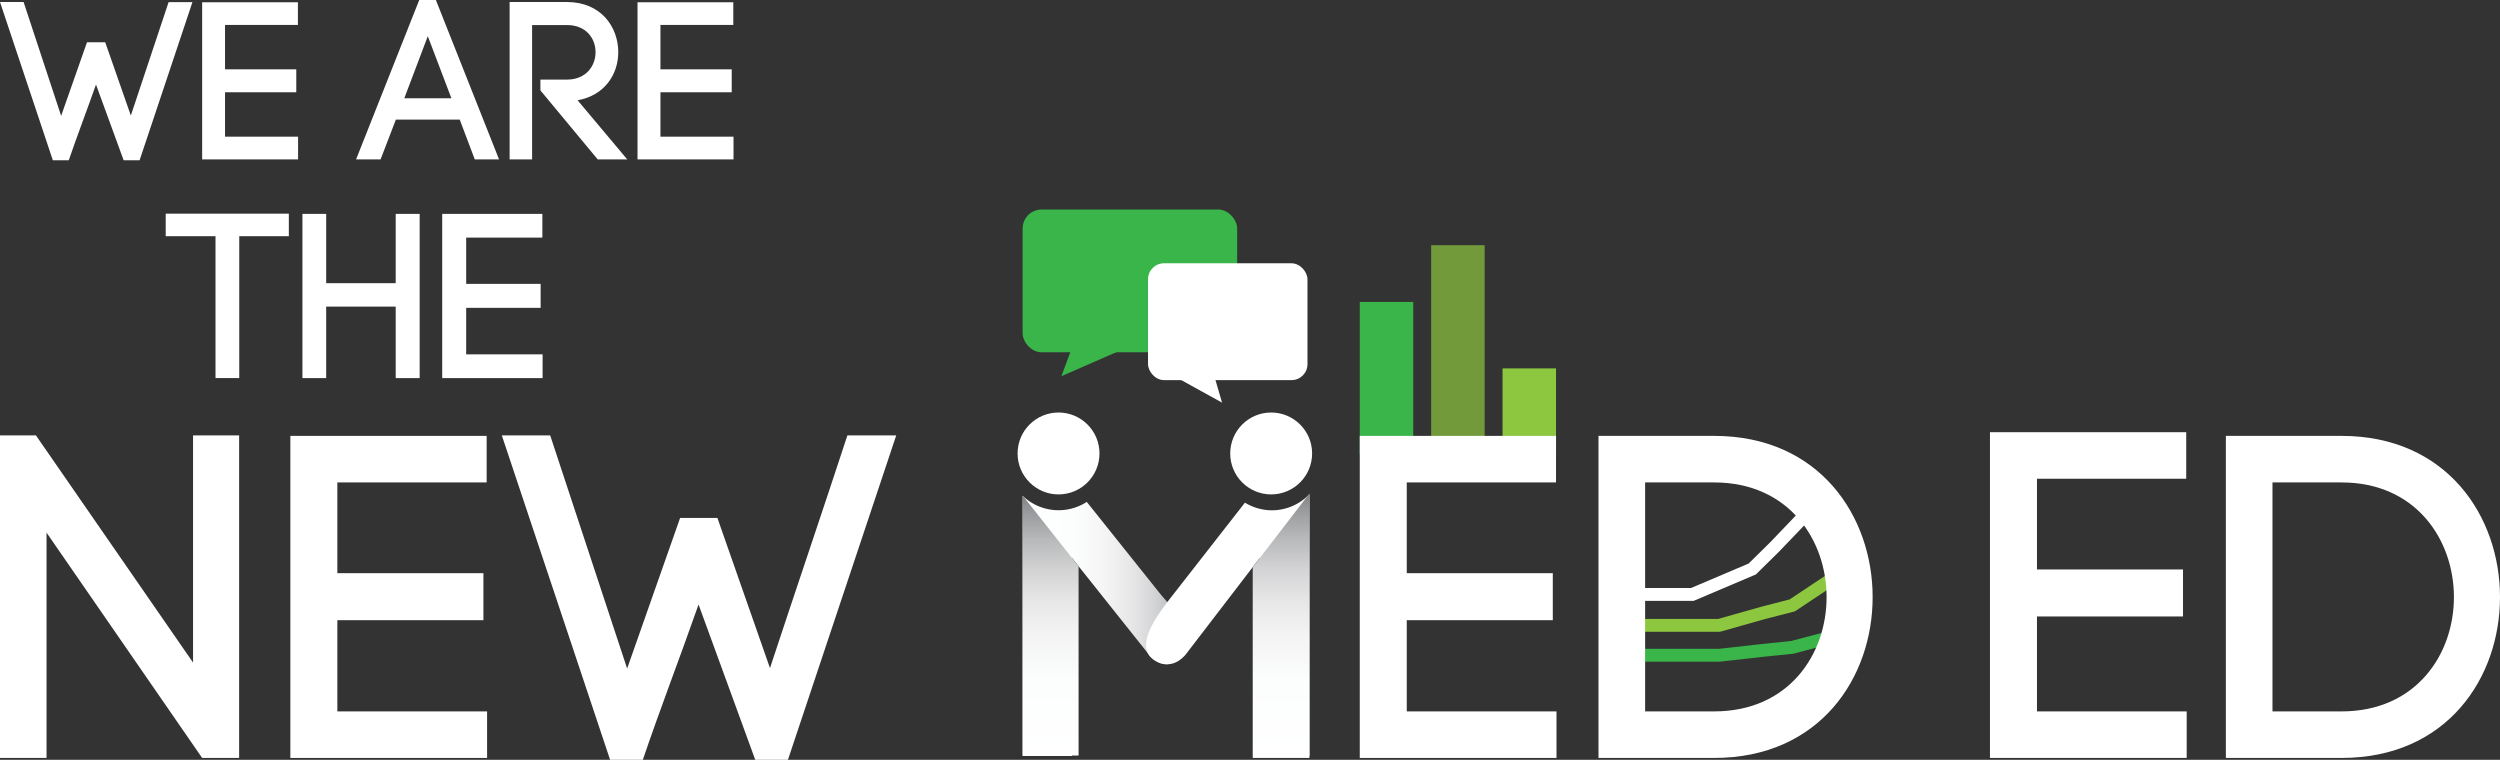 <svg id="Layer_1" data-name="Layer 1" xmlns="http://www.w3.org/2000/svg" xmlns:xlink="http://www.w3.org/1999/xlink" viewBox="0 0 1014.09 308.19"><rect x="0" y="0" width="1014.09" height="308.19" fill="#333333" stroke="none"/><defs><style>.cls-1{fill:#fff;}.cls-2{fill:url(#linear-gradient);}.cls-3{fill:url(#linear-gradient-2);}.cls-4{fill:#39b54a;}.cls-5,.cls-6{fill:#8dc63f;}.cls-5{opacity:0.7;}.cls-7,.cls-8,.cls-9{fill:none;stroke-miterlimit:10;stroke-width:5.22px;}.cls-7{stroke:#fff;}.cls-8{stroke:#8dc63f;}.cls-9{stroke:#39b54a;}.cls-10{fill:url(#linear-gradient-3);}</style><linearGradient id="linear-gradient" x1="414.82" y1="253.9" x2="481.46" y2="253.9" gradientUnits="userSpaceOnUse"><stop offset="0" stop-color="#fff"/><stop offset="0.32" stop-color="#fcfdfd"/><stop offset="0.51" stop-color="#f4f4f5"/><stop offset="0.67" stop-color="#e6e6e7"/><stop offset="0.81" stop-color="#d2d3d4"/><stop offset="0.93" stop-color="#b8b9bc"/><stop offset="1" stop-color="#a7a9ac"/></linearGradient><linearGradient id="linear-gradient-2" x1="426.17" y1="306.46" x2="426.17" y2="201.04" gradientUnits="userSpaceOnUse"><stop offset="0" stop-color="#fff"/><stop offset="0.29" stop-color="#fcfdfd"/><stop offset="0.46" stop-color="#f4f4f5"/><stop offset="0.6" stop-color="#e6e6e7"/><stop offset="0.72" stop-color="#d2d2d3"/><stop offset="0.83" stop-color="#b8b9ba"/><stop offset="0.94" stop-color="#98999c"/><stop offset="1" stop-color="#808285"/></linearGradient><linearGradient id="linear-gradient-3" x1="519.63" y1="307.45" x2="519.63" y2="200.19" gradientUnits="userSpaceOnUse"><stop offset="0" stop-color="#fff"/><stop offset="0.29" stop-color="#fcfdfd"/><stop offset="0.46" stop-color="#f4f4f5"/><stop offset="0.6" stop-color="#e6e6e7"/><stop offset="0.72" stop-color="#d2d2d4"/><stop offset="0.83" stop-color="#b8b9ba"/><stop offset="0.94" stop-color="#989a9c"/><stop offset="1" stop-color="#808285"/></linearGradient></defs><title>we-are-the-new-med-ed</title><path class="cls-1" d="M0,307.45V176.62H14.58l63.73,92.14V176.62H97V307.45H82L18.88,216.06v91.39Z"/><path class="cls-2" d="M471.06,241.42l-30.23-37.83a21.08,21.08,0,0,1-26-2.46V306.67h20V226.32l31.3,39.31c5.27,5.94,9.49,3.56,11.69,2C484.69,262.8,481.54,253,471.06,241.42Z"/><path class="cls-3" d="M437.51,229.72v76.74H414.82V201Z"/><path class="cls-1" d="M136.84,288.57h60.74v18.88h-79.8V176.81H197.4v18.88H136.84V232.5h59.25v19.07H136.84Z"/><path class="cls-1" d="M283.36,245.21c-7.48,21.31-15.89,43.17-22.61,63H247.48L203.56,176.62h19.62l31.21,94.57,21.49-61.11H291L312.33,271c10.28-31.21,21.68-64.66,31.4-94.38h19.81L319.62,308.19H306.35Z"/><path class="cls-1" d="M826.27,288.57H887v18.88h-79.8V175.32h79.61v18.87H826.27V231h59.24v19.06H826.27Z"/><path class="cls-1" d="M949.8,176.81c42.8,0,64.29,32.71,64.29,65.41s-21.49,65.23-64.29,65.23H902.89V176.81Zm0,111.76c30.28,0,45.6-23.17,45.6-46.35s-15.32-46.53-45.6-46.53h-28v92.88Z"/><path class="cls-1" d="M87.42,153.37V95.81H67.22V86.66h49.94v9.15H97.05v57.56Z"/><path class="cls-1" d="M132.31,114.87h28.2V86.76h9.72v66.61h-9.72v-29h-28.2v29h-9.63V86.76h9.63Z"/><path class="cls-1" d="M189.1,143.74h31v9.63H179.38V86.76H220v9.62H189.1v18.77h30.2v9.72H189.1Z"/><path class="cls-1" d="M38.94,34.29C35.29,44.68,31.19,55.35,27.9,65H21.43L0,.82H9.57L24.8,47,35.29,17.14h7.39L53.07,46.87c5-15.23,10.58-31.55,15.32-46h9.67L56.63,65H50.15Z"/><path class="cls-1" d="M91.28,55.44h29.63v9.21H82V.91h38.84v9.21H91.28v18h28.9v9.3H91.28Z"/><path class="cls-1" d="M186.48,48.51h-25.9l-6.2,16.14h-9.94L170.06,0h6.75l25.62,64.65h-9.85ZM164,39.85H183.1l-9.57-25.17Z"/><path class="cls-1" d="M219.21,32.28H230c7.75,0,11.58-5.56,11.58-11.12s-3.83-11-11.58-11H215.84V64.65h-9.12V.82H230c13.86,0,20.79,10.21,20.79,20.34,0,9-5.56,17.59-16.5,19.51l20.15,24H242.46l-23.25-28Z"/><path class="cls-1" d="M267.9,55.44h29.64v9.21H258.6V.91h38.85v9.21H267.9v18h28.91v9.3H267.9Z"/><path class="cls-1" d="M515.9,207A21,21,0,0,1,505,203.89l-30.21,38.68C466.59,253,461.11,262.8,468,267.65c2.19,1.54,7.57,3.92,12.84-2L511,226.32v80.35h20.15V200.45A21.07,21.07,0,0,1,515.9,207Z"/><circle class="cls-1" cx="429.38" cy="183.94" r="16.61"/><circle class="cls-1" cx="515.63" cy="183.94" r="16.61"/><rect class="cls-4" x="551.57" y="122.48" width="21.69" height="61.83"/><rect class="cls-5" x="580.53" y="99.45" width="21.69" height="84.87"/><rect class="cls-6" x="609.49" y="149.43" width="21.69" height="34.89"/><polyline class="cls-7" points="661.12 241.13 686.46 241.13 710.78 230.8 719.9 221.82 728.51 212.83 733.58 207.44"/><polyline class="cls-8" points="664.67 253.66 697.35 253.66 714.83 248.71 726.99 245.57 743.21 234.79"/><polyline class="cls-9" points="664.67 265.8 697.35 265.8 714.83 263.84 726.99 262.59 743.21 258.31"/><rect class="cls-4" x="414.82" y="84.99" width="87.01" height="57.91" rx="7.68" ry="7.68"/><polygon class="cls-4" points="437.26 134.38 430.56 152.59 453 142.77 437.26 134.38"/><rect class="cls-1" x="465.68" y="106.8" width="64.68" height="47.39" rx="6.47" ry="6.47"/><polygon class="cls-1" points="490.73 146.24 495.71 163.32 479.03 154.11 490.73 146.24"/><path class="cls-1" d="M570.63,288.57h60.74v18.88h-79.8V176.81h79.61v18.88H570.63V232.5h59.24v19.07H570.63Z"/><path class="cls-10" d="M531.15,200.19V307.45h-23V230.07Z"/><path class="cls-1" d="M695.32,176.81c42.8,0,64.29,32.71,64.29,65.41s-21.49,65.23-64.29,65.23H648.41V176.81Zm0,111.76c30.28,0,45.61-23.17,45.61-46.35s-15.33-46.53-45.61-46.53h-28v92.88Z"/></svg>
